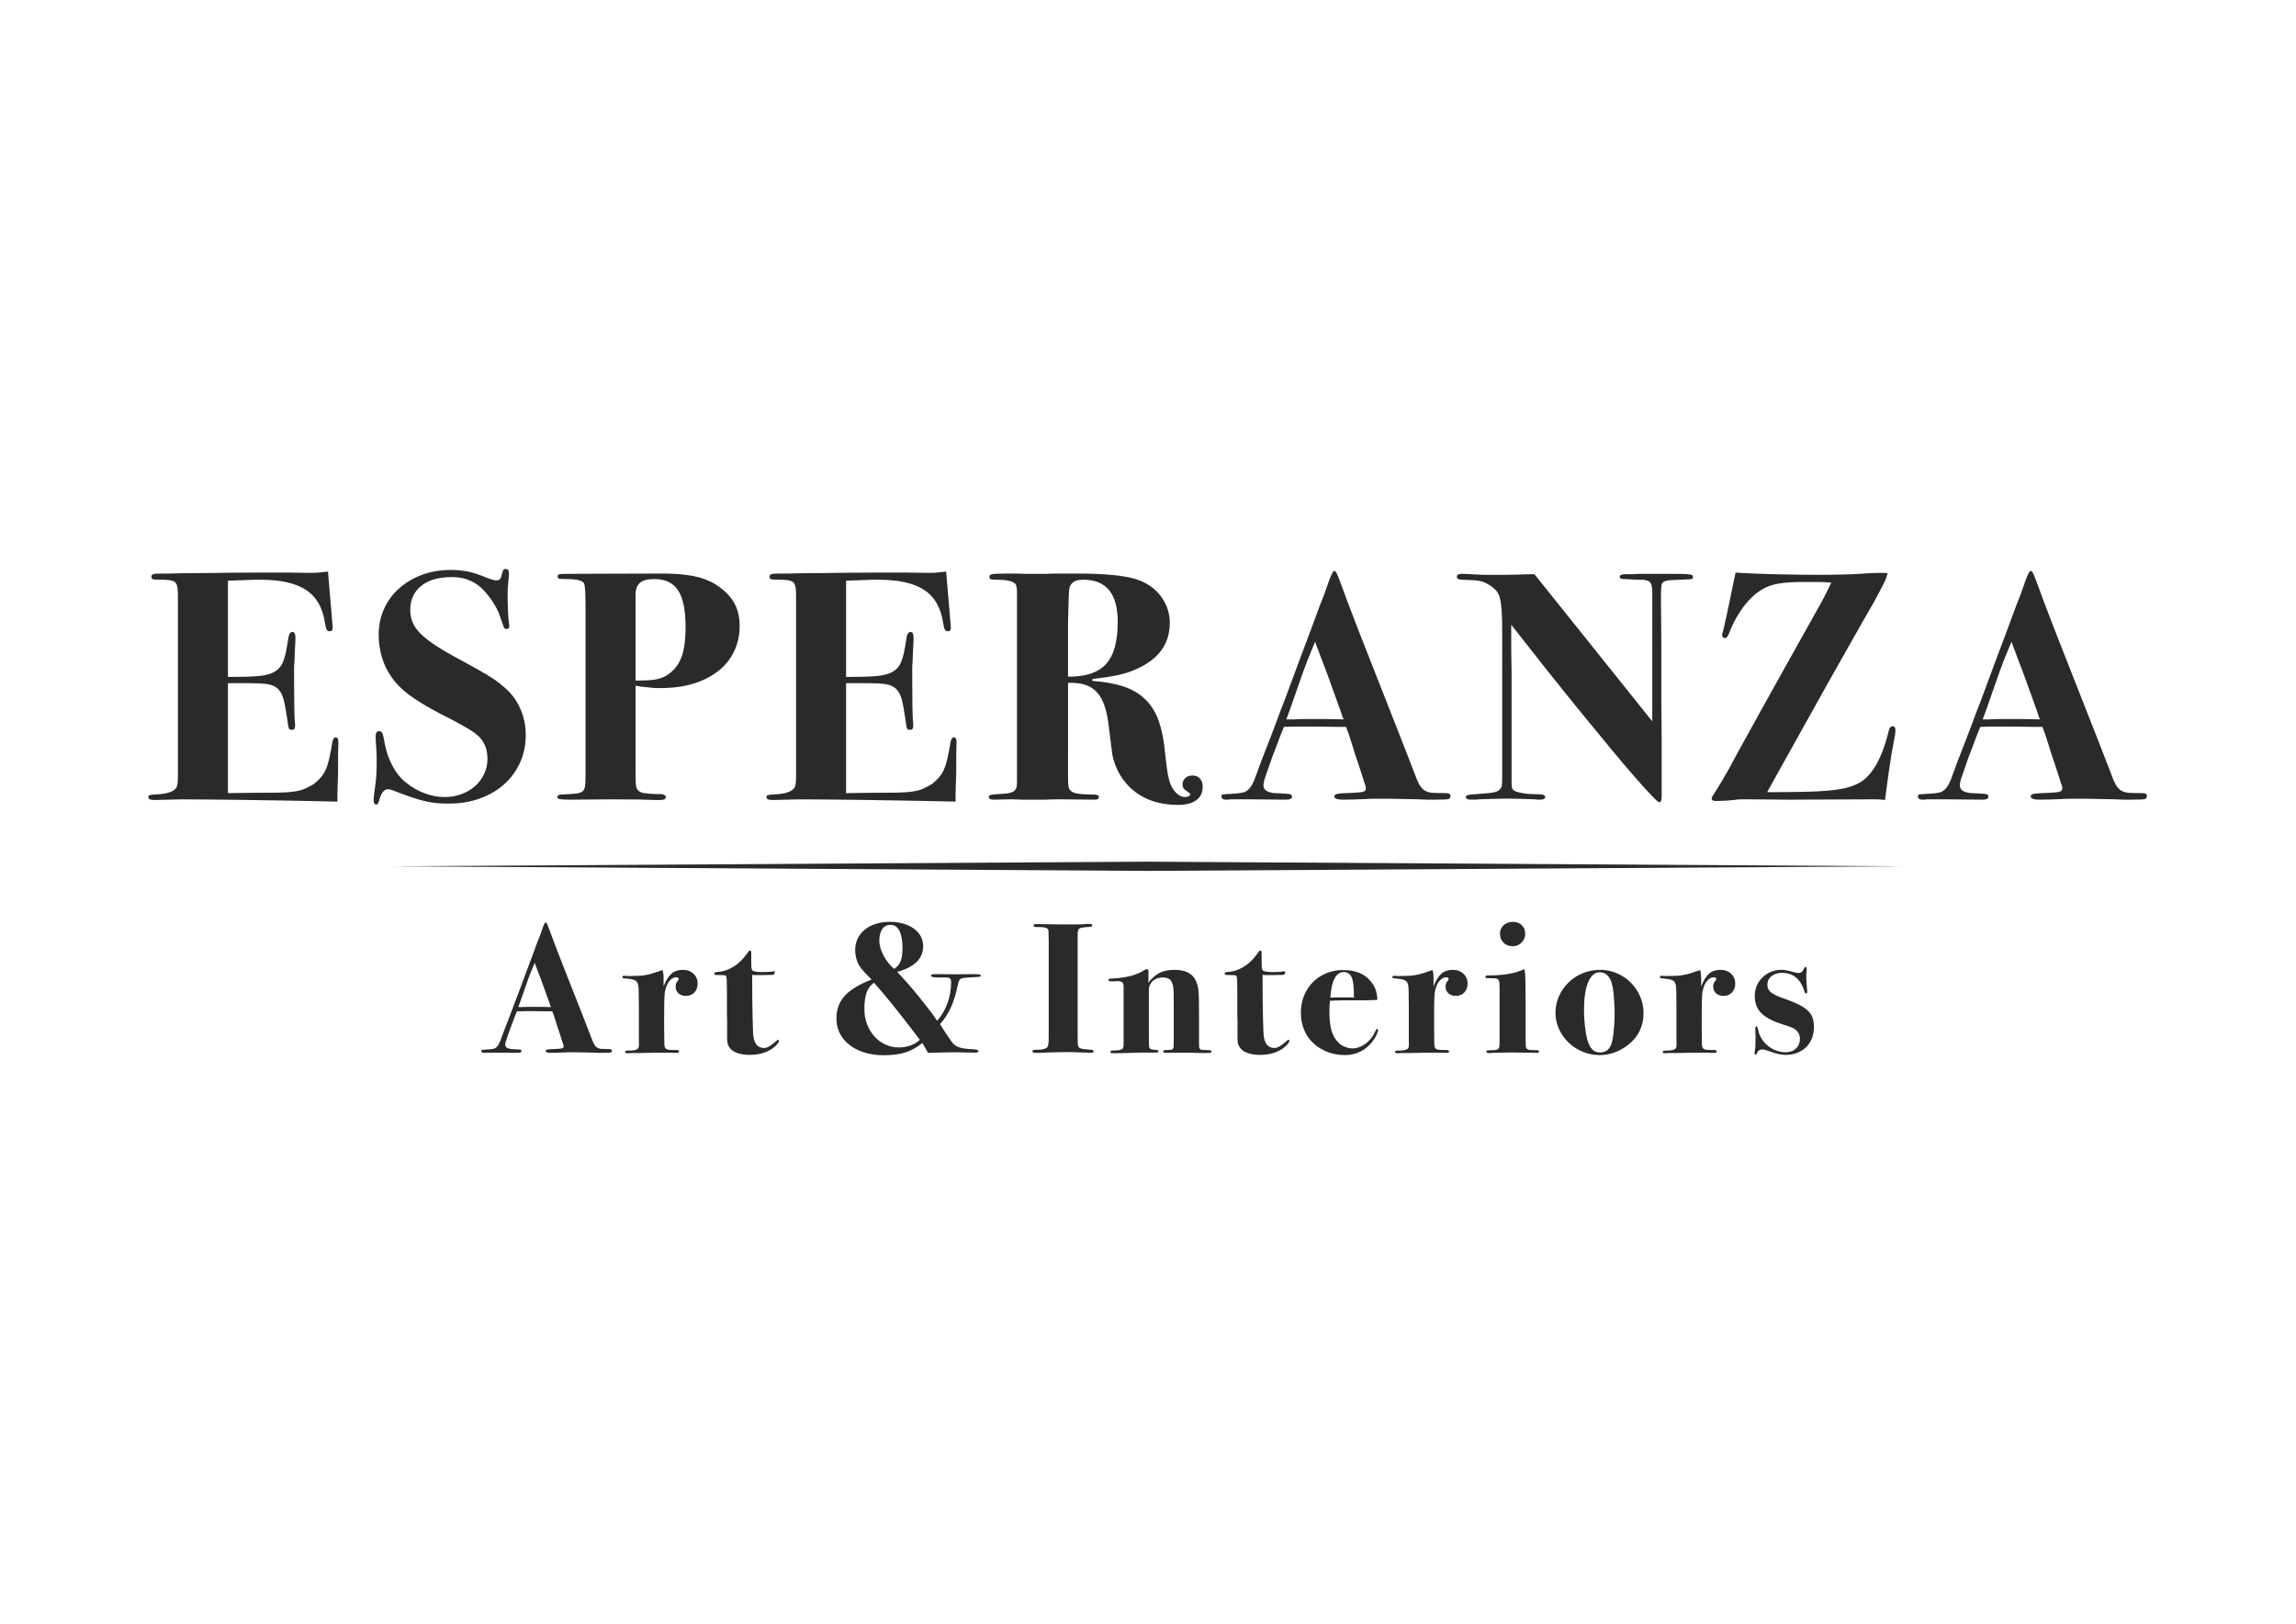 <?xml version="1.0" encoding="UTF-8"?> <svg xmlns="http://www.w3.org/2000/svg" xmlns:xlink="http://www.w3.org/1999/xlink" xmlns:xodm="http://www.corel.com/coreldraw/odm/2003" xml:space="preserve" width="297mm" height="210mm" version="1.1" style="shape-rendering:geometricPrecision; text-rendering:geometricPrecision; image-rendering:optimizeQuality; fill-rule:evenodd; clip-rule:evenodd" viewBox="0 0 29700 21000"> <defs> <style type="text/css"> .fil0 {fill:#2B2A29;fill-rule:nonzero} </style> </defs> <g id="Слой_x0020_1">  <g id="_3088236294000"> <path class="fil0" d="M2948.47 8755.47c159.24,0 285.95,-3.46 380.08,-10.58 94.07,-6.98 167.21,-25.28 219.33,-54.85 52.13,-29.56 89.73,-72.39 112.91,-128.7 23.17,-56.26 41.93,-133.62 56.47,-232.1 8.69,-64.69 17.42,-106.94 26.02,-126.64 8.72,-19.64 21.76,-29.58 39.09,-29.58 26.11,0 39.16,25.36 39.16,75.96l0 25.35c0,8.45 -0.76,22.6 -2.19,42.23 -1.48,19.72 -2.91,48.54 -4.33,86.48 -1.51,38.02 -3.68,90.78 -6.53,158.3 -2.94,19.7 -4.36,48.52 -4.36,86.54l0 128.73c0,132.27 0.68,244.75 2.19,337.6 1.42,92.86 3.59,163.26 6.53,211.07 2.85,14.07 4.33,26 4.33,35.85l0 27.41c0,33.8 -13.05,50.69 -39.08,50.69 -11.63,0 -20.32,-0.67 -26.09,-2.14 -5.87,-1.41 -10.8,-6.97 -15.16,-16.89 -4.36,-9.79 -8.04,-25.27 -10.89,-46.4 -2.91,-21.11 -7.26,-51.28 -13.03,-90.77 -14.48,-101.31 -29.7,-181.49 -45.61,-240.54 -15.99,-59.15 -40.59,-104.04 -73.82,-135.1 -33.39,-30.91 -77.49,-50.61 -132.47,-59.05 -55.05,-8.44 -127.43,-12.69 -217.23,-12.69l-295.32 0 0 1422.37 277.99 -4.23c153.4,0 275.06,-0.67 364.86,-2.07 89.71,-1.41 162.11,-6.39 217.16,-14.83 54.98,-8.45 99.91,-20.38 134.63,-35.86 34.75,-15.42 73.83,-35.88 117.25,-61.21 34.81,-28.09 64.45,-56.25 89.11,-84.4 24.54,-28.09 45.55,-61.21 62.94,-99.15 17.4,-38.02 32.56,-85.08 45.61,-141.39 13.06,-56.34 26.71,-128.05 41.25,-215.29 8.7,-42.22 23.18,-63.27 43.44,-63.27 23.18,0 34.81,21.05 34.81,63.27 0,2.82 -0.83,24.68 -2.25,65.43 -1.43,40.84 -2.11,85.16 -2.11,132.95l0 194.16c-2.93,84.4 -5.1,149.16 -6.52,194.15 -1.49,44.97 -2.18,79.51 -2.18,103.37l0 48.55 0 29.55c-31.95,0 -90.53,-1.47 -175.9,-4.22 -85.44,-2.82 -186.78,-4.96 -304.09,-6.37 -117.24,-1.4 -244.69,-3.57 -382.18,-6.3 -137.57,-2.81 -275.08,-4.96 -412.5,-6.36 -137.34,-1.41 -269.36,-2.82 -395.9,-4.16 -126.56,-1.49 -237.34,-2.14 -332.15,-2.14l-364.49 8.44c-52.14,0 -78.17,-11.2 -78.17,-33.8 0,-8.36 0.69,-14.75 2.19,-18.97 1.43,-4.22 7.19,-7.7 17.31,-10.52 10.14,-2.82 25.37,-4.89 45.7,-6.36 20.17,-1.41 49.14,-3.49 86.86,-6.31 66.53,-5.63 118.67,-18.29 156.32,-38.02 37.58,-19.64 59.33,-44.97 65.19,-75.96 2.85,-11.19 4.94,-25.33 6.45,-42.24 1.51,-16.8 2.17,-43.56 2.17,-80.17l0 -227.88 0 -1911.95 0 -189.93c0,-44.97 -1.49,-74.47 -4.34,-88.62 -2.85,-47.79 -18.1,-79.45 -45.61,-94.93 -27.54,-15.48 -80.33,-23.27 -158.5,-23.27 -60.83,0 -98.49,-2.06 -112.96,-6.28 -14.49,-4.22 -21.7,-14.75 -21.7,-31.66 0,-16.89 7.96,-28.08 23.86,-33.78 15.91,-5.65 48.46,-8.46 97.75,-8.46l67.36 0 60.75 0c21.75,0 48.46,-0.65 80.27,-2.06 31.72,-1.41 72.08,-2.16 120.98,-2.16 57.54,0 140.21,-0.59 248.14,-2.06 107.81,-1.41 224.58,-2.84 350.23,-4.25 125.72,-1.4 251.52,-2.05 377.46,-2.05l327.96 0 295.39 4.13c49.2,0 88.28,-1.32 117.24,-4.13 28.88,-2.82 68.05,-7.04 117.31,-12.69 11.48,132.29 20.18,236.34 26.03,312.27 5.78,75.96 10.14,125.24 13.05,147.77 2.79,22.52 5.04,48.55 6.47,78.04 1.42,29.56 3.67,57.73 6.52,84.4 2.85,26.83 5.02,50.69 6.51,71.8 1.45,21.13 2.19,33.06 2.19,35.88 0,28.15 -14.56,42.16 -43.44,42.16 -14.54,0 -26.02,-7.71 -34.72,-23.19 -8.7,-15.42 -15.99,-44.33 -21.76,-86.57 -28.95,-194.13 -110.03,-335.46 -243.18,-424.08 -133.23,-88.71 -331.64,-133.03 -595.07,-133.03l-63 0c-18.84,0 -42.02,0.76 -69.47,2.16 -27.6,1.47 -63.77,2.82 -108.61,4.22 -44.95,1.41 -103.59,3.55 -175.91,6.31l0 1245.07z"></path> <path class="fil0" d="M6540.44 7358.46c28.9,0 43.44,18.3 43.44,54.85 0,8.5 -0.74,23.25 -2.16,44.3 -1.52,21.13 -3.68,45.79 -6.53,73.88 -2.85,22.6 -5.11,45.81 -6.53,69.67 -1.42,23.93 -2.11,54.24 -2.11,90.77 0,61.88 1.43,129.39 4.28,202.6 2.93,73.14 7.21,129.46 13.05,168.8 2.85,8.38 4.36,19.72 4.36,33.72 0,25.35 -11.63,38.01 -34.74,38.01 -17.39,0 -28.94,-6.36 -34.81,-19.02 -5.76,-12.69 -20.24,-52.71 -43.42,-120.29 -11.57,-42.15 -29.7,-86.48 -54.24,-132.94 -24.67,-46.38 -52.14,-89.97 -82.5,-130.78 -30.47,-40.84 -62.35,-78.12 -95.58,-111.9 -33.38,-33.72 -67.36,-60.48 -102.08,-80.18 -49.29,-28.08 -96.33,-47.81 -141.17,-59.07 -44.93,-11.2 -99.25,-16.89 -162.85,-16.89 -165.11,0 -294.73,38 -388.8,113.96 -94.13,75.96 -141.17,180.08 -141.17,312.27 0,56.4 10.13,109.08 30.46,158.3 20.17,49.28 54.98,98.56 104.19,147.76 49.22,49.21 115.81,101.22 199.83,156.13 83.94,54.85 189.64,116.06 317.07,183.55 92.64,50.69 171.55,94.34 236.74,130.89 65.11,36.59 121.61,70.39 169.38,101.29 47.78,31.04 88.29,60.54 121.58,88.62 33.32,28.17 64.45,56.32 93.39,84.4 69.56,70.42 123.86,154.81 162.86,253.23 39.16,98.56 58.66,202.6 58.66,312.33 0,129.46 -24.6,248.4 -73.8,356.68 -49.29,108.33 -118.01,201.93 -206.36,280.62 -88.31,78.85 -193.24,140.06 -314.91,183.63 -121.58,43.57 -254.81,65.44 -399.57,65.44 -60.77,0 -113.65,-2.15 -158.52,-6.37 -44.93,-4.22 -92.7,-12.02 -143.33,-23.19 -50.71,-11.28 -109.38,-28.11 -175.91,-50.69 -66.68,-22.45 -150.63,-53.35 -251.97,-92.78 -26.02,-8.44 -46.35,-12.69 -60.75,-12.69 -49.29,0 -86.86,50.63 -112.97,151.92 -8.69,30.92 -20.24,46.46 -34.72,46.46 -23.26,0 -34.74,-19.7 -34.74,-59.13 0,-16.89 2.18,-42.83 6.52,-78.04 4.28,-35.18 9.32,-73.88 15.17,-116.12 5.76,-42.15 10.11,-85.05 13.05,-128.7 2.85,-43.59 4.34,-89.3 4.34,-137.17l0 -88.62c0,-30.92 -1.49,-66.11 -4.34,-105.53 -2.94,-33.8 -5.1,-66.03 -6.53,-97.07 -1.51,-30.92 -2.19,-54.85 -2.19,-71.74 0,-44.99 14.48,-67.51 43.44,-67.51 20.27,0 34.72,9.12 43.44,27.41 8.7,18.32 20.24,69.66 34.79,154.06 20.18,98.5 54.24,191.34 102.02,278.56 47.78,87.23 104.95,156.13 171.63,206.82 72.32,59.07 151.97,104.86 238.83,137.1 86.86,32.38 172.23,48.61 256.33,48.61 78.16,0 151.22,-12.66 219.24,-38.02 68.04,-25.33 126.71,-59.72 176,-103.37 49.2,-43.65 88.28,-95.66 117.22,-156.22 28.96,-60.45 43.44,-125.89 43.44,-196.21 0,-115.39 -34.72,-209.58 -104.19,-282.78 -17.39,-16.89 -36.23,-33.06 -56.47,-48.55 -20.33,-15.42 -47.8,-33.79 -82.61,-54.91 -34.64,-21.04 -80.33,-47.05 -136.81,-78.03 -56.41,-30.96 -132.4,-70.33 -227.96,-118.18 -176.65,-92.87 -313.48,-175.78 -410.46,-249 -97.07,-73.15 -174.49,-153.32 -232.39,-240.63 -49.29,-70.24 -87.62,-151.89 -115.14,-244.76 -27.53,-92.84 -41.27,-188.44 -41.27,-287 0,-120.93 23.18,-232.76 69.55,-335.54 46.27,-102.64 111.38,-191.32 195.41,-265.88 84.01,-74.55 182.42,-132.94 295.39,-175.18 112.88,-42.16 237.4,-63.3 373.55,-63.3 78.16,0 152.05,7.04 221.52,21.14 69.44,14.07 150.46,40.75 243.18,80.18 57.9,22.52 96.98,33.78 117.31,33.78 28.88,0 47.78,-6.37 56.41,-19.04 8.78,-12.6 18.84,-42.83 30.45,-90.7 2.85,-25.36 15.91,-38.02 39.08,-38.02z"></path> <path class="fil0" d="M8221.33 8801.9c69.53,0 127.37,-1.41 173.72,-4.23 46.29,-2.73 86.18,-8.44 119.5,-16.89 33.21,-8.44 62.92,-19.64 89.03,-33.71 26.02,-14.1 52.13,-32.31 78.16,-54.91 66.62,-56.25 114.39,-130.07 143.36,-221.57 28.87,-91.37 43.41,-210.31 43.41,-356.68 0,-219.4 -31.87,-378.35 -95.55,-476.85 -63.68,-98.48 -166.53,-147.76 -308.38,-147.76 -86.86,0 -149.2,16.22 -186.77,48.53 -37.66,32.39 -56.48,85.16 -56.48,158.3l0 1105.77zm0 1148.03c0,75.95 0.66,135 2.17,177.24 1.42,42.24 10.86,73.21 28.28,92.85 17.33,19.72 44.84,32.39 82.5,37.96 37.59,5.69 91.22,9.91 160.68,12.66 43.43,-2.75 73.89,-0.59 91.22,6.37 17.4,7.03 26.1,17.64 26.1,31.65 0,25.34 -23.25,38 -69.54,38l-65.19 0c-57.9,-2.88 -128.11,-4.96 -210.63,-6.36 -82.5,-1.41 -203.42,-2.08 -362.66,-2.08l-508.21 4.22c-78.16,0 -128.88,-2.14 -151.97,-6.36 -23.26,-4.23 -34.81,-13.34 -34.81,-27.42 0,-22.45 23.18,-33.8 69.53,-33.8 69.53,-2.75 124.46,-6.3 165.03,-10.52 40.59,-4.22 70.21,-13.34 89.05,-27.41 18.81,-14.16 30.44,-36.7 34.8,-67.66 4.34,-31.05 6.44,-73.29 6.44,-126.88l0 -2172.65c0,-112.69 -1.42,-189.47 -4.27,-230.31 -2.93,-40.9 -7.27,-71.21 -13.05,-90.99 -17.4,-39.43 -92.71,-59.14 -225.86,-59.14 -55.07,0 -88.37,-1.93 -99.92,-5.94 -11.54,-3.99 -17.41,-12.58 -17.41,-25.86 0,-15.86 5.87,-25.77 17.41,-29.7 11.55,-3.93 41.93,-6.01 91.22,-6.01l1242.19 -4.22c156.39,0 289.54,10.52 399.66,31.63 109.95,21.14 204.11,55.59 282.33,103.37 109.98,67.6 191.05,145.03 243.19,232.18 52.14,87.22 78.16,189.93 78.16,308.11 0,121.02 -23.85,231.45 -71.63,331.33 -47.78,99.9 -116.57,185.04 -206.28,255.37 -89.79,70.32 -196.98,124.41 -321.43,162.43 -124.58,38.02 -263.51,56.99 -416.99,56.99l-60.83 0c-17.33,0 -36.89,-1.4 -58.59,-4.22 -21.75,-2.75 -49.28,-5.65 -82.58,-8.47 -33.3,-2.72 -75.99,-8.44 -128.11,-16.88l0 1080.52z"></path> <path class="fil0" d="M10944.64 8755.47c159.18,0 285.95,-3.46 380.1,-10.58 94.05,-6.98 167.19,-25.28 219.33,-54.85 52.14,-29.56 89.71,-72.39 112.88,-128.7 23.18,-56.26 41.94,-133.62 56.48,-232.1 8.72,-64.69 17.41,-106.94 26.05,-126.64 8.69,-19.64 21.75,-29.58 39.08,-29.58 26.09,0 39.14,25.36 39.14,75.96l0 25.35c0,8.45 -0.74,22.6 -2.16,42.23 -1.52,19.72 -2.94,48.54 -4.37,86.48 -1.48,38.02 -3.67,90.78 -6.52,158.3 -2.92,19.7 -4.34,48.52 -4.34,86.54l0 128.73c0,132.27 0.66,244.75 2.17,337.6 1.42,92.86 3.59,163.26 6.53,211.07 2.85,14.07 4.34,26 4.34,35.85l0 27.41c0,33.8 -13.04,50.69 -39.07,50.69 -11.63,0 -20.34,-0.67 -26.11,-2.14 -5.85,-1.41 -10.8,-6.97 -15.16,-16.89 -4.33,-9.79 -8.01,-25.27 -10.86,-46.4 -2.94,-21.11 -7.27,-51.28 -13.06,-90.77 -14.48,-101.31 -29.7,-181.49 -45.61,-240.54 -15.9,-59.15 -40.59,-104.04 -73.8,-135.1 -33.39,-30.91 -77.5,-50.61 -132.47,-59.05 -55.07,-8.44 -127.45,-12.69 -217.25,-12.69l-295.32 0 0 1422.37 278 -4.23c153.41,0 275.07,-0.67 364.85,-2.07 89.73,-1.41 162.11,-6.39 217.16,-14.83 54.98,-8.45 99.91,-20.38 134.65,-35.86 34.73,-15.42 73.81,-35.88 117.25,-61.21 34.79,-28.09 64.43,-56.25 89.11,-84.4 24.52,-28.09 45.53,-61.21 62.92,-99.15 17.42,-38.02 32.56,-85.08 45.61,-141.39 13.06,-56.34 26.71,-128.05 41.27,-215.29 8.7,-42.22 23.18,-63.27 43.42,-63.27 23.18,0 34.81,21.05 34.81,63.27 0,2.82 -0.83,24.68 -2.25,65.43 -1.43,40.84 -2.11,85.16 -2.11,132.95l0 194.16c-3,84.4 -5.1,149.16 -6.53,194.15 -1.49,44.97 -2.16,79.51 -2.16,103.37l0 48.55 0 29.55c-31.88,0 -90.55,-1.47 -175.89,-4.22 -85.46,-2.82 -186.8,-4.96 -304.11,-6.37 -117.24,-1.4 -244.69,-3.57 -382.18,-6.3 -137.57,-2.81 -275.06,-4.96 -412.48,-6.36 -137.36,-1.41 -269.39,-2.82 -395.92,-4.16 -126.54,-1.49 -237.34,-2.14 -332.15,-2.14l-364.47 8.44c-52.14,0 -78.17,-11.2 -78.17,-33.8 0,-8.36 0.66,-14.75 2.17,-18.97 1.43,-4.22 7.21,-7.7 17.33,-10.52 10.12,-2.82 25.35,-4.89 45.68,-6.36 20.18,-1.41 49.13,-3.49 86.85,-6.31 66.56,-5.63 118.67,-18.29 156.33,-38.02 37.6,-19.64 59.35,-44.97 65.19,-75.96 2.85,-11.19 4.96,-25.33 6.45,-42.24 1.51,-16.8 2.19,-43.56 2.19,-80.17l0 -227.88 0 -1911.95 0 -189.93c0,-44.97 -1.51,-74.47 -4.36,-88.62 -2.85,-47.79 -18.07,-79.45 -45.53,-94.93 -27.62,-15.48 -80.41,-23.27 -158.57,-23.27 -60.84,0 -98.5,-2.06 -112.98,-6.28 -14.48,-4.22 -21.67,-14.75 -21.67,-31.66 0,-16.89 7.96,-28.08 23.84,-33.78 15.91,-5.65 48.46,-8.46 97.75,-8.46l67.36 0 60.83 0c21.69,0 48.38,-0.65 80.19,-2.06 31.74,-1.41 72.08,-2.16 121,-2.16 57.52,0 140.19,-0.59 248.12,-2.06 107.81,-1.41 224.6,-2.84 350.25,-4.25 125.71,-1.4 251.5,-2.05 377.44,-2.05l327.96 0 295.39 4.13c49.2,0 88.28,-1.32 117.24,-4.13 28.88,-2.82 68.04,-7.04 117.33,-12.69 11.46,132.29 20.18,236.34 26.03,312.27 5.76,75.96 10.12,125.24 13.05,147.77 2.77,22.52 5.02,48.55 6.45,78.04 1.42,29.56 3.68,57.73 6.52,84.4 2.85,26.83 5.02,50.69 6.53,71.8 1.43,21.13 2.17,33.06 2.17,35.88 0,28.15 -14.54,42.16 -43.42,42.16 -14.57,0 -26.05,-7.71 -34.74,-23.19 -8.7,-15.42 -15.97,-44.33 -21.75,-86.57 -28.97,-194.13 -110.04,-335.46 -243.19,-424.08 -133.21,-88.71 -331.62,-133.03 -595.07,-133.03l-63 0c-18.84,0 -42.02,0.76 -69.47,2.16 -27.53,1.47 -63.75,2.82 -108.61,4.22 -44.93,1.41 -103.59,3.55 -175.91,6.31l0 1245.07z"></path> <path class="fil0" d="M13815.67 8751.27c225.85,2.82 389.36,-51.36 490.79,-162.5 101.34,-111.1 152.05,-293.31 152.05,-546.59 0,-362.96 -147.71,-544.45 -443.1,-544.45 -52.13,0 -91.13,7.03 -117.24,21.13 -26.11,14.07 -46.36,37.94 -60.75,71.72 -3.02,11.27 -5.1,21.86 -6.53,31.65 -1.57,9.94 -3,28.9 -4.36,56.99 -1.51,28.15 -2.93,71.12 -4.42,128.7 -1.43,57.75 -3.59,138.66 -6.44,242.7l0 700.65zm0 1038.28l0 248.98c0,59.13 1.42,95.66 4.33,109.75 0,47.88 20.18,80.92 60.84,99.21 40.44,18.32 117.24,27.35 230.13,27.35 40.5,0 68.04,2.61 82.52,7.57 14.48,5.04 21.75,13.77 21.75,26.23 0,22.6 -17.39,33.8 -52.13,33.8l-421.33 -4.24 -71.64 0c-39.08,0 -87.62,1.34 -145.52,4.24l-143.36 0 -169.38 0c-40.57,-2.9 -73.12,-4.24 -97.73,-4.24l-62.93 0 -199.83 4.24c-40.6,0 -60.84,-11.2 -60.84,-33.8 0,-15.27 8.7,-24.91 26.11,-28.76 17.4,-3.84 67.96,-8.29 151.97,-13.4 98.41,-2.83 156.39,-25.35 173.8,-67.66 2.85,-5.63 5.02,-11.28 6.45,-16.91 1.51,-5.63 2.93,-14.07 4.36,-25.33 1.42,-11.26 2.17,-26.76 2.17,-46.46l0 -88.86 0 -2176.87 0 -169.1c0,-39.43 -2.17,-69 -6.53,-88.79 -4.27,-19.71 -10.8,-33.11 -19.5,-40.16 -8.7,-6.96 -21.69,-14.75 -39.08,-23.19 -23.26,-8.45 -49.29,-14.81 -78.25,-19.04 -28.94,-4.24 -68.02,-6.38 -117.22,-6.38 -40.6,0 -66.62,-2.08 -78.17,-6.3 -11.63,-4.22 -17.41,-14.75 -17.41,-31.72 0,-8.36 2.17,-15.4 6.53,-21.03 4.35,-5.65 14.48,-9.87 30.45,-12.69 15.84,-2.73 40.44,-4.89 73.82,-6.3 33.21,-1.41 78.82,-2.14 136.81,-2.14l78.16 0c40.51,0 91.22,1.49 152.05,4.22l143.27 0 91.22 0c43.42,0 95.56,-1.4 156.39,-4.22l251.9 0c408.28,0 684.78,30.98 829.63,92.85 118.67,47.87 212.05,121.01 280.16,219.51 67.96,98.47 102.08,206.82 102.08,324.93 0,273 -144.84,472.72 -434.3,599.36 -66.7,30.97 -144.18,56.32 -232.46,75.96 -88.29,19.71 -199.09,36.59 -332.24,50.69l-4.34 25.27c159.18,11.26 295.33,35.86 408.3,73.87 112.88,38.02 206.95,94.34 282.33,168.81 75.23,74.63 132.47,168.15 171.55,280.7 39.08,112.57 65.85,249 80.33,409.36 8.72,81.65 16.67,148.49 23.94,200.52 7.12,52.09 15.14,95.66 23.86,130.78 8.69,35.29 18.07,64.03 28.19,86.57 10.12,22.51 22.44,43.65 36.92,63.29 46.35,59.13 95.64,88.62 147.69,88.62 14.48,0 28.96,-3.49 43.42,-10.52 14.48,-7.04 21.75,-14.83 21.75,-23.28 0,-5.54 -2.17,-10.52 -6.5,-14.74 -4.37,-4.23 -21.01,-16.16 -49.98,-35.86 -28.95,-16.91 -43.43,-43.59 -43.43,-80.18 0,-30.9 11.56,-57.66 34.74,-80.18 23.18,-22.45 54.99,-33.8 95.55,-33.8 40.51,0 72.41,13.41 95.58,40.08 23.18,26.85 34.81,61.21 34.81,103.46 0,75.95 -27.62,134.35 -82.6,175.1 -55.05,40.77 -133.22,61.21 -234.56,61.21 -266.45,0 -479.25,-80.18 -638.49,-240.54 -107.12,-109.75 -178.07,-244.84 -212.82,-405.2l-43.42 -346.05c-11.63,-109.76 -29.7,-202.6 -54.3,-278.56 -24.61,-75.95 -57.93,-137.16 -99.85,-183.63 -42.08,-46.4 -93.39,-79.44 -154.22,-99.15 -60.84,-19.72 -134.65,-28.08 -221.5,-25.35l0 958.1z"></path> <path class="fil0" d="M17012.42 8299.65c-20.33,47.87 -38.4,90.78 -54.31,128.72 -15.9,38.02 -31.89,77.43 -47.77,118.2 -15.99,40.81 -32.58,85.14 -49.97,132.92 -17.33,47.87 -37.66,105.54 -60.75,173.05 -26.11,75.96 -47.8,137.9 -65.19,185.69 -17.33,47.87 -31.13,87.3 -41.25,118.2 -10.21,30.98 -19.52,56.99 -28.28,78.1 -8.64,21.13 -17.33,44.32 -26.05,69.59l95.58 0c23.17,0 54.98,-1.32 95.55,-4.16l243.19 0 93.39 0c39.16,0 110.8,1.43 215.07,4.16 -11.63,-19.64 -21.77,-46.38 -30.47,-80.18 -54.98,-151.91 -102.76,-284.86 -143.27,-398.83 -40.65,-113.96 -76.8,-210.29 -108.61,-289.06 -11.63,-28.09 -21.69,-55.59 -30.38,-82.35 -8.7,-26.67 -18.91,-52.76 -30.39,-78.1l-26.09 -75.95zm321.41 1101.54l-338.74 -4.14 -202 0c-56.49,0 -118.01,1.41 -184.6,4.14 -11.64,28.17 -22.52,54.26 -32.56,78.12 -10.2,23.93 -20.33,50.01 -30.47,78.1 -10.18,28.17 -21.66,59.8 -34.72,94.93 -13.06,35.2 -29.7,78.1 -49.95,128.72l-95.58 274.4c-14.54,42.15 -21.66,75.95 -21.66,101.22 0,47.88 31.79,78.86 95.55,92.93 11.49,2.82 21.69,4.9 30.39,6.31 8.7,1.47 19.58,2.08 32.55,2.08 13.06,0 31.13,0.73 54.31,2.14 23.09,1.4 54.98,3.55 95.55,6.3 40.51,0 60.84,12.67 60.84,38.02 0,25.25 -26.09,37.94 -78.23,37.94l-455.98 -4.23 -260.69 0c-14.46,2.82 -26.03,4.23 -34.72,4.23l-21.75 0c-40.51,0 -60.75,-14.01 -60.75,-42.18 0,-14.08 5.76,-22.52 17.3,-25.34 11.57,-2.75 50.65,-5.56 117.34,-8.44 57.89,-2.75 103.5,-7.71 136.82,-14.74 33.22,-6.98 62.18,-23.87 86.86,-50.69 24.52,-26.68 47.78,-67.52 69.45,-122.36 21.77,-54.91 49.96,-131.52 84.69,-230.02 40.59,-104.1 81.1,-208.22 121.67,-312.33 40.5,-104.04 79.58,-208.17 117.24,-312.36 34.81,-87.15 73.83,-189.93 117.33,-308.13 43.42,-118.12 88.97,-241.19 136.74,-369.24 47.86,-127.99 95.56,-255.37 143.34,-381.95 47.8,-126.64 90.55,-242.01 128.19,-346.13 20.18,-47.79 39.02,-95.6 56.41,-143.47 17.42,-47.79 34.81,-97.07 52.14,-147.76 14.48,-42.16 28.22,-76.63 41.25,-103.37 13.06,-26.67 23.94,-40.1 32.55,-40.1 11.57,0 23.2,12.67 34.81,38.02 11.57,25.27 31.81,77.37 60.77,156.14 20.24,56.32 45.61,125.24 76.06,206.82 30.38,81.59 73.81,194.83 130.3,339.77 56.41,144.94 129.54,331.32 219.33,559.18 89.71,227.95 202.61,514.95 338.82,861.02 31.82,78.78 61.43,154.79 89.03,227.94 27.47,73.14 55.67,146.28 84.7,219.42 23.11,64.76 44.12,114.72 62.93,149.84 18.84,35.21 41.93,61.95 69.53,80.18 27.48,18.32 62.94,28.9 106.38,31.65 43.42,2.88 102.77,4.23 178.14,4.23 34.75,0 52.08,12.66 52.08,38 0,22.54 -10.8,35.87 -32.58,40.09 -21.66,4.23 -77.48,6.31 -167.19,6.31l-93.39 0c-30.44,0 -64.51,-1.41 -102.08,-4.23 -124.52,-2.75 -226.62,-4.83 -306.21,-6.3 -79.65,-1.4 -125.26,-2.16 -136.81,-2.16l-112.97 0c-43.44,0 -89.79,1.49 -138.99,4.31 -57.92,2.81 -114.4,4.81 -169.39,6.3 -54.98,1.41 -97.06,2.08 -125.94,2.08 -78.16,0 -117.33,-14.01 -117.33,-42.18 0,-16.89 14.48,-28.09 43.53,-33.78 28.88,-5.63 96.89,-9.79 204.1,-12.67 63.68,-2.75 106.45,-7.71 128.11,-14.76 21.76,-6.96 32.56,-21.79 32.56,-44.31l0 -14.74c0,-4.31 -2.17,-11.93 -6.44,-23.28 -4.36,-11.19 -10.21,-27.41 -17.42,-48.46 -7.27,-21.11 -16.65,-51.36 -28.19,-90.78 -14.55,-47.88 -29.79,-94.25 -45.61,-139.31 -15.97,-44.98 -31.22,-90.04 -45.68,-135.01 -8.63,-30.98 -17.33,-59.15 -26.04,-84.48 -8.62,-25.27 -16.65,-50.63 -23.84,-75.96 -7.29,-25.27 -15.99,-52.03 -26.11,-80.18 -10.12,-28.08 -22.43,-61.88 -36.91,-101.31l-78.17 0z"></path> <path class="fil0" d="M19431.67 8160.4c0,-104.04 -2.17,-189.18 -6.53,-255.37 -4.34,-66.1 -11.61,-120.26 -21.66,-162.5 -10.21,-42.16 -26.12,-75.96 -47.79,-101.31 -21.75,-25.27 -49.96,-49.2 -84.68,-71.73 -23.27,-14 -43.45,-25.27 -60.84,-33.78 -17.41,-8.45 -38.4,-15.42 -63,-21.05 -24.62,-5.63 -54.99,-9.12 -91.22,-10.61 -36.23,-1.41 -83.2,-3.46 -141.18,-6.28 -46.21,0 -69.45,-12.69 -69.45,-38.02 0,-25.27 20.24,-37.94 60.83,-37.94 14.48,0 39.08,0.74 73.81,2.06 34.72,1.5 72.31,3.57 112.97,6.31 40.42,2.89 81.01,4.3 121.58,4.3l112.9 0 130.37 0c49.14,0 98.34,-0.67 147.63,-2.14 49.2,-1.41 95.55,-2.75 139,-4.25 43.42,-1.4 78.22,-2.05 104.25,-2.05 266.36,332.06 525.54,655.59 777.5,970.67 251.89,315.17 500.92,626.1 747.04,932.74l0 -1671.32c0,-67.51 -11.63,-111.84 -34.74,-132.95 -23.18,-21.13 -72.38,-30.22 -147.7,-27.41l-95.55 -4.24 -91.22 -4.23c-34.72,0 -52.14,-9.76 -52.14,-29.55 0,-22.45 26.11,-33.71 78.25,-33.71l95.49 0c31.87,-2.82 60.83,-4.23 86.92,-4.23l99.85 0 338.83 0c78.17,0 136.07,1.41 173.72,4.23 37.59,2.81 59.35,7.03 65.2,12.66 5.76,5.63 8.61,14.08 8.61,25.27 0,8.45 -1.43,14.81 -4.27,18.97 -2.92,4.22 -12.38,7.12 -28.29,8.53 -15.97,1.41 -41.99,2.81 -78.16,4.14 -36.21,1.49 -87.6,3.63 -154.22,6.38 -78.16,2.82 -123.09,18.3 -134.55,46.38 -3.02,5.72 -5.11,12.67 -6.53,21.12 -1.57,8.46 -2.94,22.53 -4.36,42.24 -1.51,19.72 -2.17,45.73 -2.17,78.03l0 128.73 4.27 489.6 0 272.26 0 202.6 0 166.66 0 164.66c0,59.05 0.69,125.89 2.26,200.44 1.42,74.55 2.08,165.33 2.08,272.19l0 717.54c0,47.81 -10.12,71.73 -30.36,71.73 -11.63,0 -44.95,-28.9 -99.92,-86.48 -54.98,-57.64 -128.13,-138.57 -219.35,-242.67 -91.19,-104.13 -196.15,-227.96 -314.88,-371.43 -118.76,-143.53 -247.54,-300.34 -386.54,-470.61 -139,-170.24 -284.52,-350.97 -436.57,-542.38 -151.97,-191.25 -304.77,-385.41 -458.25,-582.38l0 312.27c0,67.58 0.68,123.16 2.19,166.72 1.43,43.65 2.17,80.21 2.17,109.76l0 75.96 0 69.65 0 1312.61c0,36.6 3.6,61.86 10.87,75.96 7.21,14.14 22.37,25.33 45.61,33.78 23.17,8.38 55.73,16.15 97.74,23.21 41.93,7.04 80.34,10.5 115.14,10.5 72.32,0 117.93,2.9 136.74,8.47 18.84,5.69 28.28,15.48 28.28,29.55 0,22.54 -21.75,33.71 -65.16,33.71l-26.05 0c-11.61,0 -24.67,-1.4 -39.15,-4.13 -66.62,-2.82 -129.62,-4.9 -188.88,-6.39 -59.41,-1.41 -105.02,-2.14 -136.83,-2.14l-21.75 0 -60.83 0c-28.94,0 -68.79,0.73 -119.41,2.14 -50.63,1.49 -116.57,3.57 -197.58,6.39 -23.26,2.73 -44.19,4.13 -63.01,4.13l-41.27 0c-43.41,0 -65.1,-11.17 -65.1,-33.71 0,-14.07 10.12,-23.19 30.38,-27.41 20.18,-4.22 73.81,-9.12 160.66,-14.83 86.89,-5.55 147.72,-12.67 182.44,-21.11 34.81,-8.38 59.33,-23.86 73.81,-46.38 5.84,-8.47 10.14,-15.42 13.05,-21.13 2.85,-5.55 5.04,-18.24 6.53,-37.94 1.42,-19.64 2.17,-48.54 2.17,-86.55l0 -158.3 0 -1734.61z"></path> <path class="fil0" d="M22658.83 10338.2l-132.47 0c-33.3,0 -65.94,2.75 -97.75,8.44 -55.05,5.57 -102.82,9.12 -143.33,10.52 -40.59,1.41 -69.47,2.15 -86.86,2.15 -37.66,0 -56.5,-9.92 -56.5,-29.56 0,-14.07 5.79,-28.08 17.42,-42.24 23.09,-36.53 44.1,-70.24 63,-101.23 18.75,-30.96 40.42,-66.84 65.11,-107.67 24.6,-40.76 52.82,-89.95 84.69,-147.69 31.87,-57.64 72.38,-132.93 121.67,-225.8 127.36,-230.68 236.66,-428.39 327.87,-593.05 91.22,-164.58 171.55,-308.7 241.08,-432.53 69.54,-123.83 131.73,-234.91 186.78,-333.47 54.99,-98.5 109.97,-196.89 165.02,-295.38 37.59,-67.58 70.98,-126.65 99.92,-177.34 28.89,-50.6 53.56,-95.59 73.82,-135 20.25,-39.43 38.4,-75.31 54.31,-107.61 15.9,-32.37 31.04,-64.03 45.61,-94.99 -52.14,-5.65 -103.53,-8.47 -154.16,-8.47l-236.72 0c-153.56,0 -273.66,12.02 -360.52,35.88 -86.86,23.93 -166.59,66.84 -238.91,128.73 -66.62,56.31 -128.88,128.11 -186.77,215.26 -57.92,87.22 -104.19,177.25 -139,270.12 -17.39,50.6 -37.66,75.95 -60.83,75.95 -8.64,0 -16.65,-4.24 -23.86,-12.68 -7.27,-8.37 -10.87,-16.83 -10.87,-25.34 0,-14.01 4.34,-32.24 13.04,-54.84 17.41,-75.96 31.06,-137.17 41.27,-183.55 10.12,-46.47 20.24,-93.52 30.36,-141.39 10.15,-47.81 21.75,-104.13 34.81,-168.89 12.99,-64.7 31.06,-151.91 54.31,-261.65 26.04,2.88 83.94,6.37 173.74,10.59 89.71,4.22 189.54,7.77 299.66,10.52 110.03,2.82 220.75,4.96 332.3,6.37 111.48,1.41 200.44,2.08 267.12,2.08 110.04,0 220.76,-1.41 332.3,-4.23 111.4,-2.75 199,-6.97 262.77,-12.66 46.27,-2.75 84.67,-4.9 115.06,-6.3 30.44,-1.41 52.81,-2.14 67.36,-2.14l47.78 0c20.18,0 43.44,1.47 69.46,4.22 -5.85,19.7 -11.54,38.75 -17.33,56.99 -5.84,18.36 -15.22,40.08 -28.28,65.43 -13.05,25.33 -29.7,57.72 -49.94,97.07 -20.27,39.42 -46.38,88.62 -78.16,147.69 -101.43,174.52 -200.6,348.21 -297.58,521.23 -96.98,173.05 -196.15,348.22 -297.5,525.49 -121.6,216.67 -247.6,442.46 -377.9,677.37 -130.3,234.99 -267.87,481.9 -412.57,740.75 188.13,0 344.53,-1.41 469.04,-4.22 124.45,-2.75 228.05,-7.71 310.55,-14.75 82.52,-7.03 150.56,-16.15 204.19,-27.49 53.48,-11.2 103.44,-26.68 149.86,-46.41 196.83,-73.12 343.1,-305.21 438.68,-696.42 8.63,-42.16 26.03,-63.27 52.05,-63.27 23.18,0 34.81,15.48 34.81,46.46l0 25.27c0,8.45 -1.51,21.85 -4.36,40.08 -2.91,18.38 -8.02,45.79 -15.22,82.32 -7.28,36.62 -16.65,87.24 -28.2,151.92 -8.7,56.4 -16.73,107.02 -23.94,152 -7.19,45.05 -13.72,90.03 -19.5,135 -5.85,45.06 -12.37,92.87 -19.56,143.55 -7.21,50.6 -15.16,109.74 -23.86,177.25 -46.35,-5.69 -82.52,-8.44 -108.63,-8.44l-121.58 0 -1012.06 4.22 -482.1 -4.22z"></path> <path class="fil0" d="M26020.61 8299.65c-20.33,47.87 -38.41,90.78 -54.31,128.72 -15.91,38.02 -31.87,77.43 -47.78,118.2 -15.99,40.81 -32.55,85.14 -49.97,132.92 -17.33,47.87 -37.65,105.54 -60.74,173.05 -26.12,75.96 -47.78,137.9 -65.2,185.69 -17.33,47.87 -31.12,87.3 -41.25,118.2 -10.2,30.98 -19.49,56.99 -28.28,78.1 -8.63,21.13 -17.33,44.32 -26.02,69.59l95.55 0c23.12,0 54.99,-1.32 95.58,-4.16l243.19 0 93.38 0c39.15,0 110.79,1.43 215.06,4.16 -11.63,-19.64 -21.75,-46.38 -30.45,-80.18 -54.99,-151.91 -102.77,-284.86 -143.27,-398.83 -40.65,-113.96 -76.82,-210.29 -108.63,-289.06 -11.62,-28.09 -21.67,-55.59 -30.37,-82.35 -8.72,-26.67 -18.9,-52.76 -30.38,-78.1l-26.11 -75.95zm321.43 1101.54l-338.76 -4.14 -202 0c-56.48,0 -117.99,1.41 -184.61,4.14 -11.63,28.17 -22.5,54.26 -32.55,78.12 -10.21,23.93 -20.33,50.01 -30.45,78.1 -10.21,28.17 -21.69,59.8 -34.74,94.93 -13.04,35.2 -29.71,78.1 -49.95,128.72l-95.56 274.4c-14.56,42.15 -21.69,75.95 -21.69,101.22 0,47.88 31.81,78.86 95.56,92.93 11.48,2.82 21.69,4.9 30.38,6.31 8.7,1.47 19.59,2.08 32.56,2.08 13.05,0 31.13,0.73 54.3,2.14 23.12,1.4 54.99,3.55 95.58,6.3 40.51,0 60.84,12.67 60.84,38.02 0,25.25 -26.12,37.94 -78.25,37.94l-455.99 -4.23 -260.66 0c-14.57,2.82 -26.03,4.23 -34.75,4.23l-21.75 0c-40.5,0 -60.75,-14.01 -60.75,-42.18 0,-14.08 5.79,-22.52 17.33,-25.34 11.55,-2.75 50.63,-5.56 117.31,-8.44 57.92,-2.75 103.53,-7.71 136.83,-14.74 33.23,-6.98 62.17,-23.87 86.86,-50.69 24.54,-26.68 47.78,-67.52 69.46,-122.36 21.76,-54.91 49.95,-131.52 84.7,-230.02 40.57,-104.1 81.07,-208.22 121.66,-312.33 40.51,-104.04 79.59,-208.17 117.25,-312.36 34.81,-87.15 73.8,-189.93 117.3,-308.13 43.45,-118.12 88.97,-241.19 136.75,-369.24 47.86,-127.99 95.57,-255.37 143.36,-381.95 47.77,-126.64 90.53,-242.01 128.19,-346.13 20.18,-47.79 39,-95.6 56.41,-143.47 17.39,-47.79 34.81,-97.07 52.14,-147.76 14.45,-42.16 28.19,-76.63 41.25,-103.37 13.05,-26.67 23.92,-40.1 32.55,-40.1 11.55,0 23.18,12.67 34.81,38.02 11.54,25.27 31.81,77.37 60.75,156.14 20.26,56.32 45.61,125.24 76.06,206.82 30.38,81.59 73.82,194.83 130.29,339.77 56.42,144.94 129.56,331.32 219.33,559.18 89.73,227.95 202.62,514.95 338.83,861.02 31.81,78.78 61.45,154.79 89.05,227.94 27.45,73.14 55.65,146.28 84.69,219.42 23.09,64.76 44.1,114.72 62.92,149.84 18.84,35.21 41.95,61.95 69.55,80.18 27.45,18.32 62.94,28.9 106.36,31.65 43.44,2.88 102.76,4.23 178.16,4.23 34.72,0 52.05,12.66 52.05,38 0,22.54 -10.8,35.87 -32.55,40.09 -21.69,4.23 -77.48,6.31 -167.21,6.31l-93.39 0c-30.45,0 -64.51,-1.41 -102.09,-4.23 -124.51,-2.75 -226.6,-4.83 -306.18,-6.3 -79.68,-1.4 -125.28,-2.16 -136.83,-2.16l-112.97 0c-43.42,0 -89.79,1.49 -139,4.31 -57.9,2.81 -114.39,4.81 -169.38,6.3 -54.96,1.41 -97.07,2.08 -125.94,2.08 -78.16,0 -117.31,-14.01 -117.31,-42.18 0,-16.89 14.48,-28.09 43.5,-33.78 28.88,-5.63 96.92,-9.79 204.11,-12.67 63.68,-2.75 106.44,-7.71 128.11,-14.76 21.77,-6.96 32.57,-21.79 32.57,-44.31l0 -14.74c0,-4.31 -2.19,-11.93 -6.46,-23.28 -4.34,-11.19 -10.21,-27.41 -17.39,-48.46 -7.27,-21.11 -16.65,-51.36 -28.22,-90.78 -14.54,-47.88 -29.77,-94.25 -45.61,-139.31 -15.97,-44.98 -31.19,-90.04 -45.67,-135.01 -8.64,-30.98 -17.33,-59.15 -26.03,-84.48 -8.63,-25.27 -16.65,-50.63 -23.85,-75.96 -7.28,-25.27 -15.97,-52.03 -26.11,-80.18 -10.19,-28.08 -22.42,-61.88 -36.9,-101.31l-78.16 0z"></path> <path class="fil0" d="M6917.1 12452.01c-11.57,27.27 -21.9,51.72 -30.98,73.35 -9.08,21.66 -18.16,44.18 -27.24,67.45 -9.08,23.25 -18.61,48.53 -28.5,75.73 -9.9,27.35 -21.45,60.18 -34.65,98.7 -14.87,43.27 -27.24,78.63 -37.13,105.89 -9.91,27.29 -17.79,49.72 -23.56,67.37 -5.78,17.65 -11.1,32.45 -16.05,44.47 -4.95,12.08 -9.91,25.27 -14.86,39.72l54.47 0c13.18,0 31.34,-0.75 54.46,-2.37l138.69 0 53.25 0c22.28,0 63.17,0.82 122.58,2.37 -6.61,-11.2 -12.38,-26.46 -17.33,-45.73 -31.36,-86.54 -58.66,-162.35 -81.78,-227.35 -23.09,-64.99 -43.72,-119.9 -61.87,-164.8 -6.59,-16.09 -12.38,-31.73 -17.33,-47 -4.96,-15.18 -10.72,-30.07 -17.33,-44.53l-14.84 -43.27zm183.24 628.03l-193.15 -2.37 -115.14 0c-32.26,0 -67.28,0.82 -105.32,2.37 -6.61,16.07 -12.76,30.9 -18.52,44.53 -5.78,13.64 -11.57,28.53 -17.33,44.54 -5.78,16.09 -12.37,34.09 -19.82,54.11 -7.42,20.08 -16.94,44.53 -28.49,73.43l-54.45 156.35c-8.34,24.09 -12.38,43.36 -12.38,57.81 0,27.26 18.14,44.91 54.46,52.91 6.59,1.62 12.37,2.82 17.33,3.63 4.93,0.8 11.16,1.18 18.58,1.18 7.44,0 17.71,0.44 30.92,1.18 13.2,0.82 31.36,2.08 54.54,3.63 23.09,0 34.63,7.19 34.63,21.64 0,14.45 -14.83,21.72 -44.54,21.72l-260.07 -2.44 -148.59 0c-8.25,1.56 -14.86,2.44 -19.81,2.44l-12.38 0c-23.09,0 -34.66,-8.09 -34.66,-24.1 0,-8 3.32,-12.81 9.91,-14.43 6.59,-1.64 28.88,-3.19 66.92,-4.83 32.93,-1.55 58.96,-4.37 77.93,-8.36 18.98,-4.01 35.48,-13.63 49.58,-28.9 14.04,-15.28 27.24,-38.55 39.61,-69.81 12.38,-31.27 28.5,-74.99 48.31,-131.17 23.09,-59.28 46.21,-118.65 69.3,-178.07 23.11,-59.28 45.4,-118.64 66.85,-178.07 19.8,-49.66 42.15,-108.26 66.89,-175.63 24.75,-67.36 50.8,-137.52 78.02,-210.52 27.24,-72.99 54.45,-145.61 81.69,-217.79 27.24,-72.17 51.61,-137.98 73.06,-197.35 11.55,-27.26 22.28,-54.53 32.17,-81.81 9.91,-27.27 19.88,-55.35 29.71,-84.26 8.25,-24.01 16.14,-43.65 23.56,-58.9 7.42,-15.27 13.65,-22.89 18.6,-22.89 6.53,0 13.12,7.24 19.8,21.7 6.53,14.45 18.16,44.09 34.66,89 11.54,32.09 25.96,71.44 43.35,117.9 17.33,46.53 42.08,111.16 74.27,193.78 32.18,82.62 73.89,188.82 125.05,318.81 51.14,129.89 115.5,293.51 193.16,490.86 18.13,44.89 35.1,88.24 50.77,129.96 15.67,41.72 31.81,83.46 48.31,125.09 13.21,36.97 25.14,65.43 35.94,85.45 10.71,20.08 23.83,35.27 39.59,45.71 15.69,10.46 35.87,16.45 60.62,18.09 24.81,1.55 58.64,2.37 101.55,2.37 19.82,0 29.71,7.19 29.71,21.64 0,12.9 -6.15,20.46 -18.52,22.89 -12.38,2.38 -44.19,3.64 -95.35,3.64l-53.26 0c-17.33,0 -36.74,-0.88 -58.2,-2.44 -70.95,-1.55 -129.17,-2.75 -174.55,-3.63 -45.46,-0.76 -71.48,-1.2 -78.01,-1.2l-64.45 0c-24.75,0 -51.14,0.82 -79.21,2.46 -33.08,1.55 -65.25,2.73 -96.61,3.55 -31.35,0.82 -55.29,1.26 -71.79,1.26 -44.54,0 -66.83,-8.09 -66.83,-24.1 0,-9.62 8.25,-16.07 24.75,-19.26 16.44,-3.17 55.29,-5.63 116.35,-7.18 36.3,-1.64 60.69,-4.45 73.06,-8.45 12.38,-4.01 18.61,-12.45 18.61,-25.27l0 -8.44c0,-2.37 -1.21,-6.83 -3.77,-13.19 -2.46,-6.39 -5.76,-15.65 -9.88,-27.65 -4.13,-12.08 -9.46,-29.28 -16.05,-51.8 -8.26,-27.26 -16.97,-53.73 -26.03,-79.36 -9.08,-25.65 -17.8,-51.36 -26.05,-77.07 -4.93,-17.64 -9.89,-33.65 -14.84,-48.1 -4.96,-14.45 -9.53,-28.88 -13.59,-43.27 -4.12,-14.45 -9.06,-29.7 -14.84,-45.8 -5.85,-15.92 -12.82,-35.2 -21.07,-57.72l-44.57 0z"></path> <path class="fil0" d="M8583.7 12757.6c31.51,-78.54 65.93,-133.89 103.35,-166.05 37.28,-32.09 85.89,-48.1 145.68,-48.1 56.41,0 102.47,16.82 138.17,50.54 35.72,33.65 53.56,76.19 53.56,127.52 0,46.55 -14.04,84.64 -42.08,114.28 -28.05,29.72 -64.36,44.53 -109,44.53 -39.59,0 -71.78,-10.82 -96.53,-32.46 -24.75,-21.7 -37.13,-50.89 -37.13,-87.8 0,-17.71 2.03,-31.34 6.15,-40.98 4.12,-9.56 12.82,-23.19 26.03,-40.9 4.95,-6.39 7.42,-12.02 7.42,-16.83 0,-14.45 -10.87,-21.63 -32.62,-21.63 -26.79,0 -51.9,11.63 -75.32,34.89 -23.41,23.27 -41.78,54.11 -55.13,92.63 -5.02,17.65 -9.29,33.28 -12.61,46.91 -3.3,13.63 -5.85,32.46 -7.49,56.55 -1.74,24.07 -2.93,55.35 -3.82,93.89 -0.83,38.45 -1.21,90.62 -1.21,156.35l0 175.71 2.49 211.78c1.63,25.65 7.48,43.28 17.62,52.92 9.97,9.62 26.69,15.25 50.1,16.82 16.73,1.62 33.08,2.36 48.9,2.36l46.44 0c18.37,1.64 27.6,7.26 27.6,16.9 0,12.82 -7.42,19.27 -22.28,19.27l-49.57 0c-4.89,0 -15.69,-0.44 -32.19,-1.26 -16.5,-0.82 -35.02,-1.18 -55.73,-1.18l-64.36 0 -63.15 0 -35.94 0c-20.62,0 -45.76,0.8 -75.46,2.44l-121.37 2.37 -94.07 0c-13.27,1.56 -24.37,2.44 -33.45,2.44l-23.56 0c-18.15,0 -27.21,-5.63 -27.21,-16.89 0,-11.2 11.54,-16.83 34.64,-16.83 34.65,0 61.95,-1.55 81.77,-4.81 19.8,-3.19 34.66,-8.82 44.55,-16.82 9.91,-8.01 15.67,-20.46 17.33,-37.35 1.66,-16.83 1.66,-39.64 0,-68.54l0 -4.81 0 -421.15 -2.47 -223.71c0,-57.81 -8.72,-96.27 -26.02,-115.53 -17.33,-19.26 -51.63,-31.28 -102.79,-36.09 -41.25,-3.26 -65.17,-5.63 -71.79,-7.27 -6.59,-1.55 -9.88,-7.18 -9.88,-16.82 0,-9.63 6.59,-14.44 19.79,-14.44l16.06 0c7.5,0 16.12,0.8 26.02,2.36l49.51 0c39.69,0 74.27,-0.74 103.82,-2.36 29.62,-1.57 59.56,-5.18 89.86,-10.81 30.3,-5.65 62.26,-13.66 95.87,-24.1 33.6,-10.37 73.28,-23.63 119.19,-39.72 4.89,19.26 8.18,35.71 9.82,49.36 1.59,13.64 2.49,34.08 2.49,61.36l0 57.79 0 43.27z"></path> <path class="fil0" d="M9730.18 12658.94c0,96.27 0.38,186.53 1.21,270.7 0.81,84.25 2.09,159.25 3.75,224.99 1.65,65.79 3.29,121.14 4.95,166.05 1.64,44.91 4.12,76.26 7.42,93.81 14.86,93.08 61.07,139.63 138.7,139.63 34.66,0 79.2,-24.09 133.66,-72.26 19.88,-17.62 31.81,-27.64 35.93,-30.02 4.13,-2.43 8.7,-3.61 13.65,-3.61 4.96,0 7.44,3.99 7.44,12.08 0,16.01 -15.69,39.26 -47.03,69.72 -82.59,75.45 -194.07,113.09 -334.34,113.09 -62.77,0 -116.86,-8.46 -162.24,-25.27 -45.39,-16.82 -77.18,-39.72 -95.28,-68.56 -8.31,-11.18 -14.54,-21.7 -18.58,-31.26 -4.12,-9.64 -7.44,-21.72 -9.91,-36.17 -2.49,-14.37 -3.74,-34.01 -3.74,-58.9l0 -102.28 0 -115.53c-1.66,-38.44 -2.49,-70.53 -2.49,-96.25l0 -50.54 0 -216.53 -2.46 -173.25c-1.66,-28.9 -6.17,-45.73 -13.59,-50.54 -7.42,-4.81 -31.81,-7.18 -73.06,-7.18 -34.66,0 -55.73,-0.82 -63.15,-2.46 -7.45,-1.56 -11.19,-7.19 -11.19,-16.83 0,-9.62 9.08,-16.07 27.24,-19.26 75.97,-3.17 147.39,-24.83 214.23,-64.99 66.91,-40.08 126.68,-96.98 179.5,-170.8 11.54,-17.65 20.24,-29.28 26.02,-34.91 5.79,-5.63 11.19,-8.45 16.14,-8.45 9.89,0 14.85,11.26 14.85,33.72l0 103.45c0,27.35 0.38,49.37 1.21,66.17 0.8,16.91 2.46,29.28 5.02,37.35 2.46,8 5.25,13.63 8.63,16.83 6.59,6.38 21.07,11.63 43.35,15.64 22.27,3.99 49.12,5.99 80.49,5.99 69.31,0 117.98,-3.17 146.05,-9.62 3.29,-1.56 6.59,-2.37 9.97,-2.37 6.53,0 9.89,4.81 9.89,14.36 0,22.54 -10.8,33.72 -32.26,33.72 -39.59,1.64 -75.91,2.46 -108.91,2.46l-116.41 0 -12.37 0c-6.62,0 -14.04,-0.82 -22.29,-2.46l0 50.54z"></path> <path class="fil0" d="M11567.61 12531.41c39.61,-27.26 67.29,-60.92 82.96,-101.08 15.67,-40.08 23.56,-96.25 23.56,-168.42 0,-96.27 -13.28,-170.45 -39.69,-222.62 -26.39,-52.1 -64.35,-78.16 -113.87,-78.16 -46.27,0 -82.14,18.06 -107.71,54.15 -25.65,36.09 -38.41,85.45 -38.41,147.98 0,32.1 4.96,65 14.87,98.65 9.88,33.71 23.54,66.61 40.87,98.71 17.32,32.07 37.5,62.9 60.68,92.61 23.11,29.72 48.69,55.73 76.74,78.18zm-262.54 178.09c-44.48,32.07 -76.35,74.53 -95.34,127.52 -18.97,52.92 -28.43,125.1 -28.43,216.62 0,68.89 11.48,133.53 34.66,193.63 23.09,60.16 54.45,112.34 94.13,156.43 39.61,44.15 86.65,79.07 141.1,104.71 54.54,25.63 113.12,38.44 175.83,38.44 108.99,0 199.76,-32.81 272.44,-98.62 -72.68,-94.63 -137.87,-179.26 -195.62,-253.88 -57.84,-74.63 -110.65,-141.53 -158.52,-200.9 -47.93,-59.36 -91.19,-111.89 -129.98,-157.62 -38.87,-45.71 -75.55,-87.81 -110.27,-126.33zm871.7 563.04l52.08 81.8 54.45 79.44c16.41,27.35 33,49.36 49.5,66.17 16.5,16.91 36.3,30.1 59.41,39.72 23.18,9.64 51.16,16.82 84.24,21.63 33,4.84 74.34,8.09 123.84,9.65 37.96,3.25 56.94,11.99 56.94,26.44 0,11.28 -16.5,16.91 -49.58,16.91l-148.53 -2.45c-18.22,-1.56 -37.12,-2.44 -56.94,-2.44l-64.43 0 -35.93 0c-10.72,0 -27.24,0.44 -49.5,1.26 -22.28,0.82 -52.82,1.62 -91.6,2.37 -38.85,0.88 -91.28,2 -157.28,3.64 -14.87,-27.29 -27.24,-49.74 -37.15,-67.37 -9.89,-17.64 -21.46,-37.64 -34.66,-60.18 -71.02,57.72 -144.46,98.64 -220.37,122.72 -75.99,24.09 -169.23,36.08 -279.87,36.08 -90.77,0 -173.74,-11.64 -248.88,-34.89 -75.1,-23.19 -139.53,-55.72 -193.15,-97.44 -53.65,-41.66 -95.35,-91.46 -125.05,-149.19 -29.7,-57.72 -44.57,-121.89 -44.57,-192.52 0,-117.08 35.49,-214.88 106.45,-293.59 70.95,-78.54 187.39,-149.17 349.24,-211.72 -38.02,-36.91 -65.26,-64.17 -81.75,-81.8 -16.51,-17.64 -32.18,-35.29 -47.04,-52.91 -56.18,-69 -84.22,-151.62 -84.22,-247.89 0,-52.98 10.71,-101.88 32.17,-146.79 21.45,-44.91 52.05,-83.37 91.66,-115.53 39.62,-32.1 86.65,-56.91 141.17,-74.55 54.45,-17.64 114.69,-26.45 180.78,-26.45 64.36,0 122.94,7.63 175.82,22.82 52.82,15.27 98.64,36.9 137.43,64.99 38.78,28.08 68.48,61.36 89.11,99.82 20.71,38.52 30.98,81.06 30.98,127.52 0,160.45 -112.29,271.15 -336.81,332.15 36.32,36.9 79.29,83.35 128.81,139.54 49.5,56.17 99.09,114.71 148.59,175.61 49.5,61 96.17,119.98 139.89,176.89 43.74,56.99 77.21,103.89 100.3,140.8 57.75,-65.73 102.32,-141.54 133.74,-227.43 31.36,-85.81 47.04,-176.89 47.04,-273.14 0,-22.39 -4.58,-38.08 -13.65,-46.9 -9.08,-8.83 -25.97,-13.2 -50.72,-13.2 -77.63,1.56 -129.62,0.82 -156.02,-2.45 -26.39,-3.17 -39.6,-10.38 -39.6,-21.64 0,-8 5.32,-13.25 16.06,-15.63 10.71,-2.45 32.61,-3.63 65.61,-3.63l220.4 2.43 210.48 -2.43c29.79,0 53.63,0.44 71.87,1.18 18.14,0.81 31.28,1.63 39.59,2.45 8.25,0.82 13.59,2.82 16.05,6.01 2.56,3.25 3.77,7.25 3.77,11.99 0,3.26 -0.83,6.07 -2.49,8.45 -1.64,2.37 -7.42,4.01 -17.33,4.83 -9.89,0.8 -25.2,2.06 -45.82,3.61 -20.63,1.58 -50.78,3.19 -90.39,4.83 -28.07,1.56 -50.41,3.55 -66.83,6.01 -16.5,2.35 -29.71,6.81 -39.62,13.25 -9.9,6.37 -16.94,15.57 -21.06,27.65 -4.13,11.99 -8.72,28.52 -13.59,49.34 -23.18,113.92 -52.88,210.9 -89.18,291.16 -36.32,80.18 -83.35,152.44 -141.19,216.53l17.33 26.47z"></path> <path class="fil0" d="M13566.02 12180.09c-1.66,-36.88 -2.49,-66.17 -2.49,-87.8l0 -42.16c0,-22.46 -8.7,-38.02 -26.03,-46.91 -17.33,-8.76 -49.94,-13.27 -97.81,-13.27 -29.7,0 -48.69,-0.74 -56.94,-2.38 -8.25,-1.55 -12.37,-6.36 -12.37,-14.45 0,-11.18 2.85,-17.63 8.71,-19.18 5.7,-1.64 27.6,-2.46 65.56,-2.46l18.6 0c7.42,0 30.98,0.82 70.58,2.46l22.28 0 28.43 0c12.46,0 29.79,0.36 52.05,1.18 22.28,0.82 53.26,1.2 92.88,1.2l126.32 0c37.96,0 75.53,-0.38 112.65,-1.2 37.15,-0.82 71.34,-2.82 102.77,-6.01l24.74 0c21.46,0 32.2,6.38 32.2,19.2 0,9.64 -3.74,15.27 -11.1,16.89 -7.51,1.64 -32.64,4.01 -75.55,7.2 -28.13,1.62 -49.2,4.81 -63.15,9.62 -14.03,4.83 -24.39,12.02 -30.98,21.64l-7.42 45.73 0 84.25 0 1275.33c0,33.65 0.83,60.18 2.47,79.44 1.66,19.2 8.25,33.28 19.79,42.1 11.57,8.8 29.79,14.81 54.48,18 24.81,3.26 60.3,6.45 106.5,9.64 14.87,0 22.29,6.43 22.29,19.26 0,12.82 -10.74,19.27 -32.2,19.27l-12.37 0c-4.96,0 -11.55,-0.82 -19.79,-2.44 -13.27,0 -30.99,-0.38 -53.27,-1.2 -22.26,-0.73 -46.2,-1.55 -71.78,-2.37 -25.65,-0.82 -50.4,-1.62 -74.34,-2.44 -23.92,-0.73 -42.46,-1.19 -55.64,-1.19 -34.75,0 -76.45,0.46 -125.14,1.19 -48.67,0.82 -115.97,2.82 -201.78,6.01 -23.18,1.62 -43.36,2.44 -60.67,2.44l-45.84 0c-24.75,0 -37.13,-7.27 -37.13,-21.64 0,-4.89 0.37,-8 1.19,-9.64 0.83,-1.62 5.04,-3.17 12.38,-4.81 7.51,-1.64 18.24,-2.82 32.26,-3.64 14.03,-0.81 35.04,-1.17 63.08,-1.17 24.84,-4.83 44.19,-9.64 58.22,-14.45 14.01,-4.84 24.37,-14.83 30.98,-30.11 6.59,-15.18 10.27,-37.64 11.16,-67.34 0.77,-29.64 1.22,-71.82 1.22,-126.35l0 -1157.44z"></path> <path class="fil0" d="M14378.27 12692.63c-26.48,0 -39.62,-5.63 -39.62,-16.8 0,-12.84 9.91,-19.29 29.71,-19.29 99.08,-4.81 182.58,-15.63 250.62,-32.45 68.03,-16.89 131.5,-43.71 190.52,-80.62 13.06,-6.37 22.05,-9.64 27.01,-9.64 13.12,0 19.73,12.83 19.73,38.46l0 73.44c0,26.46 -0.9,47.72 -2.55,63.73 48.6,-60.92 98.4,-103.81 149.5,-128.73 51.16,-24.8 115.2,-37.26 192.26,-37.26 140.87,0 232.6,48.08 275.21,144.35 8.16,20.9 15.16,40.9 20.86,60.18 5.76,19.18 9.82,44.45 12.29,75.79 2.48,31.28 4.12,70.94 4.89,119.1 0.8,48.17 1.25,110.71 1.25,187.69l0 348.89c0,24.09 0.38,42.97 1.21,56.54 0.9,13.72 4.13,23.72 9.98,30.09 5.78,6.45 14.86,10.46 27.23,12.07 12.38,1.64 29.26,2.38 50.69,2.38 31.37,0 51.16,1.26 59.5,3.63 8.25,2.38 12.37,7.63 12.37,15.63 0,8.09 -3.38,13.27 -9.9,15.65 -6.6,2.43 -23.93,3.63 -51.97,3.63l-29.79 0 -34.66 0c-14.84,0 -35.4,-0.46 -61.66,-1.2 -26.24,-0.88 -63.07,-2.07 -110.64,-3.63l-78.69 0 -212.06 2.37c-23.17,0 -34.72,-6.36 -34.72,-19.2 0,-11.25 9.97,-16.88 29.79,-16.88l19.79 0c21.46,0 37.96,-0.74 49.51,-2.38 11.54,-1.61 20.18,-5.98 26.02,-13.25 5.7,-7.19 9.02,-19.2 9.91,-36.09 0.83,-16.82 1.19,-40.46 1.19,-71l0 -464.4c0,-56.1 -0.36,-101.83 -1.27,-137.16 -0.81,-35.29 -2.47,-63.82 -5.02,-85.46 -2.47,-21.63 -6.3,-38.46 -11.34,-50.45 -4.93,-12.08 -10.86,-23.72 -17.54,-34.98 -18.45,-28.84 -54.54,-43.29 -108.16,-43.29 -51.99,0 -94.75,15.27 -128.28,45.73 -33.53,30.46 -50.25,68.98 -50.25,115.53l0 175.63 0 454.78 2.41 98.71c3.36,19.26 10.33,31.25 21.07,36.08 10.71,4.81 37.51,8.81 80.48,12 13.2,0 19.82,4.81 19.82,14.45 0,4.81 -0.83,8.44 -2.49,10.82 -1.64,2.45 -6.59,4.45 -14.84,6 -8.26,1.62 -22.29,2.44 -42.08,2.44l-81.78 0 -72.47 0 -41.78 0c-10.63,0 -20.09,0.38 -28.26,1.2 -8.18,0.82 -18.83,1.17 -31.89,1.17 -21.31,0 -44.7,0.38 -70.06,1.26 -25.43,0.74 -50.86,1.56 -76.36,2.38 -25.49,0.82 -49.8,1.26 -72.91,1.26l-56.94 0c-19.8,0 -29.71,-5.71 -29.71,-16.89 0,-8 4.06,-13.27 12.38,-15.65 8.27,-2.43 28.89,-3.63 61.89,-3.63 23.1,0 42.92,-2.73 59.48,-8.36 16.44,-5.63 26.34,-12.46 29.7,-20.46l7.45 -33.72 0 -72.17 0 -481.31 0 -134.71 0 -71c0,-15.27 -0.45,-24.45 -1.28,-27.7 -0.83,-3.14 -2.11,-6.39 -3.68,-9.58 -5.04,-24.08 -27.24,-36.16 -66.92,-36.16l-21 0c-10.8,0 -22.73,0.89 -35.94,2.44l-27.21 0z"></path> <path class="fil0" d="M16332.11 12658.94c0,96.27 0.38,186.53 1.21,270.7 0.83,84.25 2.11,159.25 3.74,224.99 1.66,65.79 3.3,121.14 4.96,166.05 1.66,44.91 4.12,76.26 7.42,93.81 14.86,93.08 61.06,139.63 138.7,139.63 34.66,0 79.2,-24.09 133.68,-72.26 19.86,-17.62 31.79,-27.64 35.91,-30.02 4.13,-2.43 8.72,-3.61 13.65,-3.61 4.96,0 7.44,3.99 7.44,12.08 0,16.01 -15.69,39.26 -47.03,69.72 -82.59,75.45 -194.07,113.09 -334.32,113.09 -62.79,0 -116.88,-8.46 -162.26,-25.27 -45.37,-16.82 -77.18,-39.72 -95.26,-68.56 -8.33,-11.18 -14.56,-21.7 -18.6,-31.26 -4.13,-9.64 -7.42,-21.72 -9.91,-36.17 -2.46,-14.37 -3.74,-34.01 -3.74,-58.9l0 -102.28 0 -115.53c-1.66,-38.44 -2.49,-70.53 -2.49,-96.25l0 -50.54 0 -216.53 -2.46 -173.25c-1.66,-28.9 -6.15,-45.73 -13.59,-50.54 -7.42,-4.81 -31.79,-7.18 -73.06,-7.18 -34.66,0 -55.73,-0.82 -63.15,-2.46 -7.43,-1.56 -11.19,-7.19 -11.19,-16.83 0,-9.62 9.08,-16.07 27.24,-19.26 75.97,-3.17 147.39,-24.83 214.23,-64.99 66.91,-40.08 126.7,-96.98 179.5,-170.8 11.54,-17.65 20.26,-29.28 26.02,-34.91 5.79,-5.63 11.19,-8.45 16.14,-8.45 9.89,0 14.84,11.26 14.84,33.72l0 103.45c0,27.35 0.39,49.37 1.22,66.17 0.82,16.91 2.46,29.28 5.01,37.35 2.47,8 5.25,13.63 8.64,16.83 6.59,6.38 21.07,11.63 43.35,15.64 22.29,3.99 49.14,5.99 80.48,5.99 69.32,0 117.99,-3.17 146.06,-9.62 3.29,-1.56 6.59,-2.37 9.97,-2.37 6.53,0 9.91,4.81 9.91,14.36 0,22.54 -10.8,33.72 -32.26,33.72 -39.61,1.64 -75.91,2.46 -108.93,2.46l-116.41 0 -12.38 0c-6.59,0 -14.03,-0.82 -22.28,-2.46l0 50.54z"></path> <path class="fil0" d="M17208.74 12902c26.41,-1.56 55.29,-2.46 86.71,-2.46l131.2 0 45.84 0c9.08,0 22.65,0.9 40.87,2.46 1.57,-123.54 -7.42,-209.35 -27.22,-257.51 -19.82,-48.11 -54.54,-72.18 -104.04,-72.18 -100.68,0 -158.5,109.97 -173.36,329.69zm609.17 28.88c-29.7,3.19 -79.21,5.19 -148.53,6.01 -69.38,0.82 -172.52,1.19 -309.56,1.19 -23.18,0 -41.7,0.45 -55.73,1.18 -14.04,0.82 -26.41,1.26 -37.13,1.26 -10.74,0 -20.71,0.38 -29.7,1.2 -9.08,0.8 -20.27,1.17 -33.47,1.17 -3.3,28.91 -5.4,53.74 -6.15,74.62 -0.89,20.83 -1.27,44.91 -1.27,72.19 0,97.81 9.44,178.43 28.51,241.8 18.9,63.42 49.89,115.89 92.86,157.61 21.45,20.9 48.31,37.72 80.48,50.54 32.19,12.89 63.98,19.26 95.34,19.26 57.75,0 113.51,-19.26 167.13,-57.72 53.63,-38.53 94.52,-88.25 122.56,-149.25 13.2,-30.46 23.94,-45.71 32.26,-45.71 6.52,0 9.9,4.81 9.9,14.45 0,16.07 -6.23,37.27 -18.6,63.8 -12.38,26.45 -27.69,51.71 -45.82,75.81 -44.57,60.98 -97.83,107 -159.71,138.34 -61.96,31.28 -129.24,46.91 -201.85,46.91 -82.59,0 -158.88,-13.63 -229.02,-40.9 -70.22,-27.27 -130.9,-64.99 -182.06,-113.08 -51.14,-48.16 -90.83,-105.9 -118.88,-173.25 -28.05,-67.45 -42.08,-141.18 -42.08,-221.42 0,-78.56 13.65,-151.62 40.87,-218.99 27.23,-67.36 65.19,-125.44 113.88,-174.43 48.67,-48.92 106.51,-87.45 173.34,-115.53 66.91,-28.02 139.08,-42.1 216.71,-42.1 156.86,0 274.02,45.73 351.65,137.17 31.37,36.91 54.09,73.44 68.13,109.46 14.01,36.15 22.64,82.24 25.94,138.41z"></path> <path class="fil0" d="M18543.51 12757.6c31.51,-78.54 65.94,-133.89 103.36,-166.05 37.3,-32.09 85.9,-48.1 145.67,-48.1 56.41,0 102.47,16.82 138.17,50.54 35.72,33.65 53.56,76.19 53.56,127.52 0,46.55 -14.01,84.64 -42.08,114.28 -28.04,29.72 -64.36,44.53 -108.99,44.53 -39.59,0 -71.78,-10.82 -96.54,-32.46 -24.75,-21.7 -37.12,-50.89 -37.12,-87.8 0,-17.71 2.02,-31.34 6.14,-40.98 4.13,-9.56 12.83,-23.19 26.03,-40.9 4.95,-6.39 7.44,-12.02 7.44,-16.83 0,-14.45 -10.88,-21.63 -32.64,-21.63 -26.77,0 -51.9,11.63 -75.31,34.89 -23.41,23.27 -41.78,54.11 -55.14,92.63 -5.01,17.65 -9.22,33.28 -12.61,46.91 -3.29,13.63 -5.84,32.46 -7.48,56.55 -1.72,24.07 -2.93,55.35 -3.83,93.89 -0.83,38.45 -1.21,90.62 -1.21,156.35l0 175.71 2.49 211.78c1.64,25.65 7.5,43.28 17.63,52.92 9.97,9.62 26.7,15.25 50.09,16.82 16.74,1.62 33.09,2.36 48.91,2.36l46.43 0c18.38,1.64 27.61,7.26 27.61,16.9 0,12.82 -7.43,19.27 -22.27,19.27l-49.58 0c-4.89,0 -15.7,-0.44 -32.19,-1.26 -16.51,-0.82 -35.03,-1.18 -55.74,-1.18l-64.36 0 -63.15 0 -35.85 0c-20.71,0 -45.84,0.8 -75.55,2.44l-121.37 2.37 -94.07 0c-13.26,1.56 -24.36,2.44 -33.44,2.44l-23.56 0c-18.14,0 -27.22,-5.63 -27.22,-16.89 0,-11.2 11.55,-16.83 34.66,-16.83 34.72,0 61.96,-1.55 81.76,-4.81 19.79,-3.19 34.66,-8.82 44.54,-16.82 9.91,-8.01 15.7,-20.46 17.33,-37.35 1.66,-16.83 1.66,-39.64 0,-68.54l0 -4.81 0 -421.15 -2.47 -223.71c0,-57.81 -8.69,-96.27 -26.02,-115.53 -17.33,-19.26 -51.6,-31.28 -102.76,-36.09 -41.27,-3.26 -65.2,-5.63 -71.79,-7.27 -6.61,-1.55 -9.91,-7.18 -9.91,-16.82 0,-9.63 6.59,-14.44 19.8,-14.44l16.05 0c7.51,0 16.14,0.8 26.03,2.36l49.52 0c39.68,0 74.25,-0.74 103.81,-2.36 29.64,-1.57 59.55,-5.18 89.85,-10.81 30.33,-5.65 62.26,-13.66 95.88,-24.1 33.6,-10.37 73.29,-23.63 119.2,-39.72 4.87,19.26 8.17,35.71 9.82,49.36 1.58,13.64 2.47,34.08 2.47,61.36l0 57.79 0 43.27z"></path> <path class="fil0" d="M19572.43 11922.62c44.87,0 82.37,14.45 112.29,43.27 29.94,28.91 44.93,65 44.93,108.35 0,46.53 -15.82,85.37 -47.39,116.65 -31.67,31.34 -69.92,46.97 -114.85,46.97 -48.22,0 -87.69,-15.26 -118.43,-45.71 -30.84,-30.46 -46.23,-69.01 -46.23,-115.53 0,-44.92 15.76,-81.82 47.42,-110.73 31.57,-28.82 72.38,-43.27 122.26,-43.27zm-174.61 856.64c0,-30.46 -0.92,-54.17 -2.49,-70.98 -1.64,-16.82 -6.23,-29.64 -13.65,-38.46 -7.42,-8.82 -18.97,-14.1 -34.66,-15.71 -15.67,-1.56 -36.74,-2.38 -63.15,-2.38 -34.66,0 -54.9,-0.82 -60.68,-2.37 -5.79,-1.64 -8.64,-7.27 -8.64,-16.89 0,-11.19 12.38,-16.83 37.13,-16.83 51.16,0 97.53,-1.55 138.93,-4.81 41.34,-3.19 79.97,-7.64 115.67,-13.27 35.76,-5.55 70.72,-13.63 104.79,-24.01 34.12,-10.44 70.29,-23.72 108.54,-39.72 1.73,14.45 3.36,26.09 5.02,34.91 1.66,8.82 2.85,18 3.74,27.64 0.83,9.62 1.6,21.7 2.49,36.09 0.83,14.45 1.28,34.53 1.28,60.16l2.46 305.61 0 452.41c0,33.65 0.84,59.36 2.49,76.98 1.58,17.65 6.98,30.55 16.12,38.47 9.02,8.08 23.47,12.89 43.29,14.45 19.8,1.64 47.84,2.45 84.22,2.45 18.16,0 27.24,5.63 27.24,16.81 0,11.28 -7.42,16.82 -22.28,16.82l-330.73 -4.81 -238.82 4.81c-13.29,1.64 -25.67,2.46 -37.22,2.46l-22.28 0c-19.8,0 -29.7,-6.45 -29.7,-19.28 0,-8 2.49,-12.44 7.44,-13.25 4.93,-0.74 21.43,-1.94 49.5,-3.56 28.13,0 49.59,-1.19 64.43,-3.63 14.86,-2.37 25.96,-7.18 33.38,-14.45 7.42,-7.19 12.01,-18 13.65,-32.45 1.57,-14.46 2.49,-35.3 2.49,-62.56l0 -690.65z"></path> <path class="fil0" d="M20694.12 12574.73c-63.98,0 -114.01,42.53 -150.09,127.52 -36.17,85.08 -54.16,203.78 -54.16,356.13 0,45 1.57,89.91 4.95,134.74 3.21,44.97 7.72,87.51 13.5,127.52 5.7,40.17 12.29,76.25 19.72,108.35 7.35,32.08 15.99,57.73 25.81,76.99 18.01,38.46 38.1,65.81 60.3,81.81 22.14,16.07 50.42,24.08 84.84,24.08 78.76,0 129.62,-44.89 152.65,-134.8 4.89,-14.45 9.37,-36.44 13.5,-66.17 4.12,-29.63 7.81,-61.73 11.1,-96.26 3.23,-34.46 5.7,-70.1 7.36,-107.07 1.65,-36.85 2.46,-70.56 2.46,-101.08 0,-40.02 -1.19,-81.38 -3.65,-123.91 -2.49,-42.46 -5.41,-82.18 -8.64,-119.09 -3.29,-36.9 -7.8,-69.8 -13.58,-98.62 -5.7,-28.9 -11.02,-51.36 -15.97,-67.43 -32.79,-81.82 -82.82,-122.71 -150.1,-122.71zm6.23 -31.28c75.91,0 148.14,14.81 216.69,44.53 68.49,29.64 127.9,69.8 178.32,120.34 50.33,50.48 90.38,109.82 120.09,178.01 29.71,68.16 44.54,140.8 44.54,217.78 0,171.71 -69.29,310.43 -207.99,416.32 -110.65,83.43 -230.28,125.09 -359.09,125.09 -77.63,0 -151.07,-14.46 -220.37,-43.28 -69.32,-28.9 -130,-68.18 -182.06,-117.9 -51.99,-49.72 -93.23,-107.88 -123.77,-174.52 -30.6,-66.46 -45.82,-136.72 -45.82,-210.52 0,-77 15.22,-149.18 45.82,-216.61 30.54,-67.36 71.78,-126.27 123.77,-176.8 52.06,-50.54 113.04,-90.27 183.25,-119.08 70.15,-28.91 145.76,-43.36 226.62,-43.36z"></path> <path class="fil0" d="M22005.42 12757.6c31.49,-78.54 65.93,-133.89 103.35,-166.05 37.28,-32.09 85.89,-48.1 145.68,-48.1 56.41,0 102.47,16.82 138.16,50.54 35.71,33.65 53.57,76.19 53.57,127.52 0,46.55 -14.04,84.64 -42.08,114.28 -28.07,29.72 -64.36,44.53 -109,44.53 -39.61,0 -71.78,-10.82 -96.53,-32.46 -24.75,-21.7 -37.15,-50.89 -37.15,-87.8 0,-17.71 2.04,-31.34 6.17,-40.98 4.12,-9.56 12.82,-23.19 26.02,-40.9 4.96,-6.39 7.43,-12.02 7.43,-16.83 0,-14.45 -10.87,-21.63 -32.62,-21.63 -26.79,0 -51.93,11.63 -75.32,34.89 -23.41,23.27 -41.78,54.11 -55.13,92.63 -5.04,17.65 -9.23,33.28 -12.61,46.91 -3.3,13.63 -5.85,32.46 -7.5,56.55 -1.73,24.07 -2.92,55.35 -3.83,93.89 -0.81,38.45 -1.19,90.62 -1.19,156.35l0 175.71 2.46 211.78c1.66,25.65 7.51,43.28 17.63,52.92 9.99,9.62 26.7,15.25 50.12,16.82 16.73,1.62 33.08,2.36 48.9,2.36l46.44 0c18.37,1.64 27.6,7.26 27.6,16.9 0,12.82 -7.42,19.27 -22.28,19.27l-49.59 0c-4.87,0 -15.67,-0.44 -32.17,-1.26 -16.5,-0.82 -35.04,-1.18 -55.73,-1.18l-64.36 0 -63.15 0 -35.88 0c-20.68,0 -45.82,0.8 -75.52,2.44l-121.37 2.37 -94.07 0c-13.27,1.56 -24.39,2.44 -33.45,2.44l-23.56 0c-18.15,0 -27.24,-5.63 -27.24,-16.89 0,-11.2 11.57,-16.83 34.66,-16.83 34.75,0 61.96,-1.55 81.76,-4.81 19.82,-3.19 34.66,-8.82 44.57,-16.82 9.9,-8.01 15.67,-20.46 17.33,-37.35 1.63,-16.83 1.63,-39.64 0,-68.54l0 -4.81 0 -421.15 -2.49 -223.71c0,-57.81 -8.7,-96.27 -26.03,-115.53 -17.33,-19.26 -51.6,-31.28 -102.76,-36.09 -41.25,-3.26 -65.17,-5.63 -71.79,-7.27 -6.59,-1.55 -9.9,-7.18 -9.9,-16.82 0,-9.63 6.61,-14.44 19.81,-14.44l16.06 0c7.5,0 16.11,0.8 26.02,2.36l49.51 0c39.67,0 74.27,-0.74 103.82,-2.36 29.62,-1.57 59.56,-5.18 89.86,-10.81 30.3,-5.65 62.26,-13.66 95.85,-24.1 33.62,-10.37 73.3,-23.63 119.2,-39.72 4.87,19.26 8.19,35.71 9.83,49.36 1.57,13.64 2.49,34.08 2.49,61.36l0 57.79 0 43.27z"></path> <path class="fil0" d="M23377.29 12829.78c0,12.89 -4.96,19.26 -14.86,19.26 -8.26,0 -14.85,-7.18 -19.8,-21.64 -47.93,-163.61 -145.29,-245.43 -292.24,-245.43 -54.46,0 -99.47,14.39 -134.96,43.21 -35.55,28.82 -53.24,65.67 -53.24,110.41 0,20.83 3.29,38.84 9.89,54.02 6.61,15.19 18.15,29.58 34.66,43.21 16.5,13.64 38.78,27.27 66.91,40.84 28.05,13.63 63.45,27.62 106.44,42.01 74.34,25.63 136.21,50.84 185.74,75.66 49.5,24.83 89.17,51.2 118.88,79.22 29.7,28 50.33,59.21 61.87,93.6 11.57,34.45 17.33,74.02 17.33,118.85 0,52.83 -8.61,101.67 -25.94,146.43 -17.41,44.83 -42.08,82.85 -74.34,114.04 -32.19,31.19 -70.59,55.67 -115.13,73.29 -44.57,17.56 -94.07,26.39 -148.61,26.39 -56.11,0 -118.82,-12.9 -188.14,-38.53 -21.52,-6.39 -38.4,-12.02 -50.84,-16.83 -12.37,-4.81 -22.22,-8 -29.7,-9.64 -7.44,-1.55 -13.59,-2.73 -18.54,-3.63 -4.96,-0.74 -10.8,-1.18 -17.33,-1.18 -29.71,0 -50.39,12.08 -61.88,36.09 -6.67,14.45 -11.18,23.27 -13.65,26.53 -2.49,3.11 -5.4,4.75 -8.7,4.75 -9.9,0 -14.86,-5.63 -14.86,-16.83 0,-4.81 0.38,-11.19 1.28,-19.26 0.83,-8 2.02,-16.83 3.68,-26.47 3.29,-12.81 5.31,-35.27 6.23,-67.36 0.74,-32.08 1.19,-62.62 1.19,-91.44l0 -24.07c0,-6.39 -0.83,-24.1 -2.47,-52.92l0 -40.92c0,-17.62 4.13,-26.44 12.38,-26.44 9.9,0 17.32,12.01 22.28,36.08 6.59,41.72 21.07,81 43.36,117.91 22.26,36.91 49.49,68.54 81.67,94.99 32.25,26.47 68.57,47.37 108.99,62.61 40.44,15.28 82.14,22.84 125.05,22.84 54.54,0 98.64,-16.39 132.55,-49.28 33.83,-32.9 50.69,-75.81 50.69,-128.79 0,-40.1 -15.67,-75.36 -47.01,-105.82 -9.91,-8.09 -18.99,-14.9 -27.24,-20.46 -8.33,-5.63 -18.6,-10.89 -30.98,-15.72 -12.37,-4.81 -28.87,-10.81 -49.5,-18 -20.71,-7.27 -46.67,-15.63 -78.01,-25.27 -123.86,-40.08 -213.42,-88.24 -268.7,-144.35 -55.29,-56.17 -82.95,-129.16 -82.95,-219.05 0,-48.1 8.7,-92.64 26.03,-133.53 17.33,-40.84 41.63,-76.55 73.06,-107.09 31.27,-30.46 67.65,-54.47 108.91,-72.18 41.25,-17.62 85.81,-26.44 133.74,-26.44 11.55,0 22.65,0.44 33.45,1.26 10.65,0.88 22.66,2.58 35.87,5.1 13.2,2.61 29.32,6.39 48.31,11.58 18.96,5.02 42.44,11.03 70.57,17.85 13.2,3.41 23.11,5.11 29.71,5.11 21.45,0 37.59,-4.6 48.3,-13.87 10.74,-9.24 21.9,-27.11 33.47,-53.5 3.3,-8 7.42,-11.99 12.38,-11.99 11.46,0 17.33,9.55 17.33,28.82l0 7.64c0,3.32 -0.83,16.89 -2.49,40.52 -1.64,6.45 -2.47,17.65 -2.47,33.65 0,33.72 1.19,67.81 3.68,102.26 2.47,34.53 5.4,67.81 8.7,99.9l0 12z"></path> <polygon class="fil0" points="14845.03,11263.77 5073.37,11204.06 14845.03,11144.32 24616.69,11204.06 "></polygon> </g> </g> </svg> 